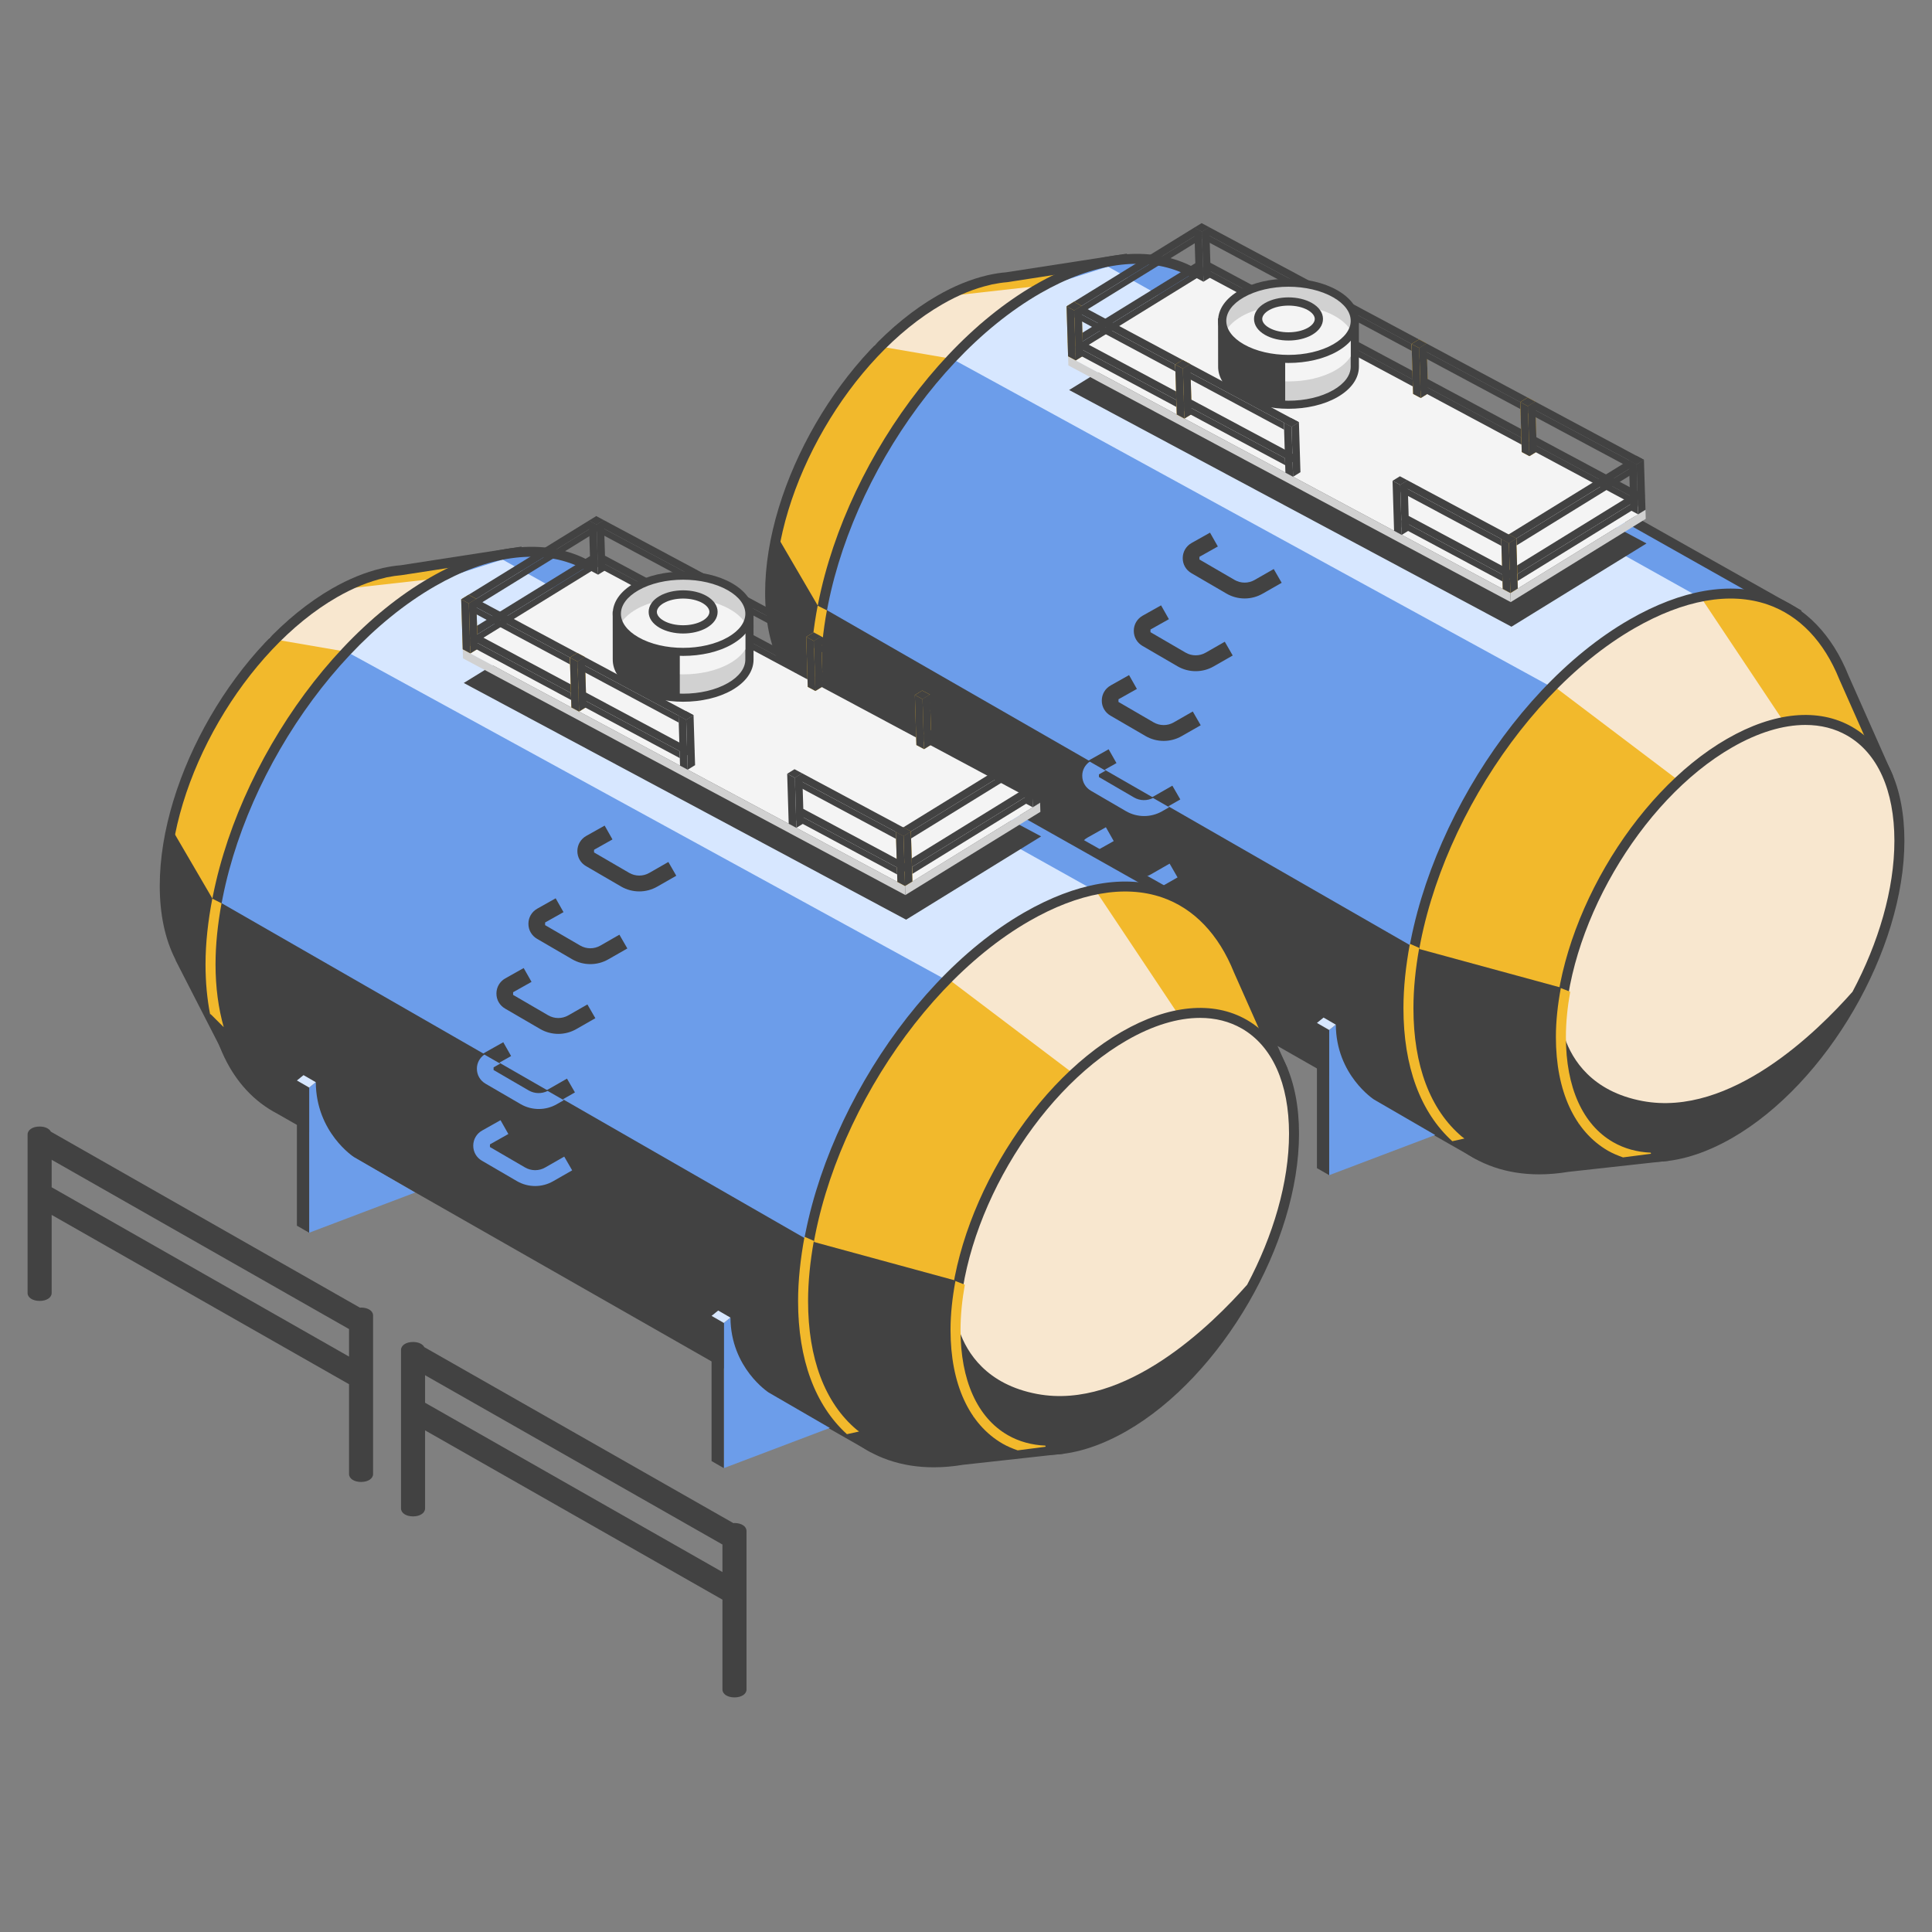<?xml version="1.0" encoding="UTF-8"?>
<svg width="140px" height="140px" viewBox="0 0 140 140" version="1.1" xmlns="http://www.w3.org/2000/svg" xmlns:xlink="http://www.w3.org/1999/xlink">
    <rect x="0" y="0" width="140" height="140" fill="#808080" stroke="none"/>
    <title>_quickguide/illust/2</title>
    <g id="_quickguide/illust/2" stroke="none" stroke-width="1" fill="none" fill-rule="evenodd">
        <path d="M55.806,42.959 C55.806,35.143 61.316,25.639 68.111,21.731 C69.347,21.022 70.536,20.55 71.661,20.293 L71.665,20.287 L71.706,20.28 C72.134,20.186 72.551,20.121 72.956,20.088 L80.98,18.848 L78.744,22.67 C79.801,24.151 80.416,26.218 80.416,28.807 C80.416,36.623 74.907,46.126 68.111,50.035 C65.801,51.364 63.648,51.855 61.802,51.644 L60.14,54.487 L56.931,48.226 L56.931,48.199 C56.215,46.816 55.806,45.062 55.806,42.959" id="fill" fill="#F2B92C"></path>
        <polygon id="fill" fill="#F8E7CF" points="68.724 25.958 63.358 25.035 67.758 21.563 74.857 20.768 71.02 23.505"></polygon>
        <path d="M61.843,51.286 C63.68,51.491 65.786,50.954 67.93,49.722 C74.615,45.878 80.054,36.496 80.054,28.807 C80.054,26.401 79.499,24.351 78.448,22.877 L78.314,22.689 L80.284,19.32 L72.986,20.448 C72.646,20.475 72.29,20.528 71.879,20.61 L71.743,20.646 C70.619,20.903 69.458,21.373 68.292,22.046 C61.607,25.888 56.168,35.271 56.168,42.959 C56.168,44.934 56.533,46.642 57.254,48.032 L60.16,53.734 L61.607,51.259 L61.843,51.286 Z M56.609,48.391 L56.57,48.284 C55.822,46.806 55.444,45.015 55.444,42.959 C55.444,35.041 61.044,25.378 67.93,21.419 C69.127,20.729 70.324,20.242 71.489,19.962 L71.627,19.93 C72.071,19.831 72.508,19.763 72.901,19.733 L81.675,18.375 L79.173,22.653 C80.223,24.23 80.778,26.352 80.778,28.807 C80.778,36.724 75.178,46.389 68.292,50.346 C66.103,51.607 63.928,52.192 61.998,52.026 L60.119,55.239 L56.609,48.391 Z" id="fill" fill="#424242"></path>
        <path d="M59.145,48.65 C59.145,38.446 66.338,26.037 75.21,20.936 C79.288,18.592 83.007,18.202 85.838,19.451 L86.009,19.529 L85.853,19.456 C86.311,19.66 86.749,19.904 87.158,20.192 L129.815,44.241 L117.489,50.861 L106.775,83.48 L64.12,59.151 L64.12,59.15 C61.056,57.547 59.145,53.906 59.145,48.65" id="fill" fill="#6C9DEA"></path>
        <polygon id="fill" fill="#D7E7FF" points="71.374 23.674 75.21 20.935 80.284 19.321 123.115 43.266 117.326 45.779 112.451 49.792 69.289 26.162 69.078 26.125"></polygon>
        <path d="M86.95,20.488 C86.612,20.249 86.245,20.037 85.858,19.857 L85.858,19.858 L85.692,19.78 C82.861,18.534 79.205,19.055 75.392,21.249 C66.634,26.285 59.507,38.577 59.507,48.65 C59.507,53.602 61.205,57.218 64.3,58.838 L106.568,82.947 L117.144,50.748 L117.191,50.612 L129.066,44.233 L86.95,20.488 Z M63.951,59.469 C60.618,57.726 58.783,53.883 58.783,48.65 C58.783,38.347 66.071,25.775 75.03,20.623 C79.047,18.312 82.937,17.778 85.99,19.122 L85.999,19.126 C86.488,19.342 86.948,19.602 87.337,19.879 L130.564,44.249 L117.789,51.11 L106.98,84.013 L63.951,59.469 Z" id="fill" fill="#424242"></path>
        <path d="M118.264,45.207 C125.413,41.097 131.161,42.962 133.621,49.1 L133.888,49.699 L136.659,55.947 L134.378,56.291 C133.69,65.268 127.94,75.449 120.593,80.893 L120.593,83.789 L113.598,84.56 C106.908,85.678 102.075,81.429 102.075,73.137 C102.075,62.854 109.323,50.35 118.264,45.207" id="fill" fill="#F2B92C"></path>
        <path d="M121.961,56.189 L121.556,56.499 L112.451,49.611 L117.326,45.598 L123.114,43.084 L129.17,52.165 L128.466,52.455 C126.141,53.406 123.954,54.662 121.961,56.189" id="fill" fill="#F8E7CF"></path>
        <path d="M120.23,80.712 L120.376,80.604 C127.727,75.156 133.335,65.147 134.017,56.265 L134.039,55.978 L136.136,55.661 L133.285,49.234 C132.178,46.476 130.383,44.599 128.087,43.806 C125.363,42.868 122.029,43.461 118.445,45.521 C109.618,50.597 102.437,62.985 102.437,73.138 C102.437,77.292 103.654,80.516 105.955,82.456 C107.906,84.101 110.526,84.71 113.559,84.201 L120.23,83.465 L120.23,80.712 Z M105.487,83.008 C103.018,80.925 101.712,77.512 101.712,73.138 C101.712,62.755 109.055,50.085 118.083,44.894 C121.855,42.727 125.398,42.115 128.324,43.125 C130.823,43.988 132.773,46.009 133.951,48.954 L137.181,56.233 L134.717,56.606 C133.928,65.549 128.311,75.547 120.955,81.073 L120.955,84.111 L113.659,84.916 C112.928,85.037 112.219,85.098 111.535,85.098 C109.191,85.098 107.128,84.389 105.487,83.008 L105.487,83.008 Z" id="fill" fill="#424242"></path>
        <path d="M113.027,75.076 C113.027,82.891 118.537,86.06 125.332,82.152 C132.129,78.243 137.639,68.74 137.639,60.924 C137.639,53.108 132.129,49.94 125.332,53.848 C118.537,57.756 113.027,67.26 113.027,75.076" id="fill" fill="#F8E7CF"></path>
        <polygon id="fill" fill="#424242" points="113.233 71.599 102.494 68.673 101.71 73.171 103.362 79.606 105.623 82.823 109.466 84.736 119.038 83.959 116.638 82.961 114.396 81.436 113.42 78.487 113.027 75.076"></polygon>
        <polygon id="fill" fill="#424242" points="102.494 68.673 59.597 44.03 59.145 50.177 60.484 55.271 62.619 58.116 105.101 82.578 102.937 79.294 101.75 74.17 102.12 70.325"></polygon>
        <polygon id="fill" fill="#424242" points="59.568 44.415 56.171 38.598 55.806 42.959 56.201 46.251 59.651 52.962 59.145 49.389 59.145 45.855"></polygon>
        <path d="M137.275,60.924 C137.275,64.45 136.122,68.327 134.239,71.868 C131.719,74.719 125.416,80.979 119.025,79.785 C115.336,79.096 113.931,76.767 113.398,75.239 C113.397,75.183 113.39,75.133 113.39,75.075 C113.39,67.386 118.829,58.004 125.515,54.161 C127.397,53.078 129.206,52.532 130.827,52.532 C131.935,52.532 132.957,52.786 133.854,53.303 C136.06,54.571 137.275,57.278 137.275,60.924 M112.665,75.075 C112.665,78.99 114.01,81.919 116.451,83.323 C117.46,83.902 118.602,84.192 119.836,84.192 C121.586,84.192 123.518,83.611 125.515,82.465 C132.399,78.504 138,68.842 138,60.924 C138,57.009 136.655,54.081 134.215,52.677 C131.773,51.273 128.554,51.579 125.152,53.536 C118.267,57.493 112.665,67.157 112.665,75.075" id="fill" fill="#424242"></path>
        <path d="M102.831,68.684 L102.84,68.705 C102.576,70.179 102.423,71.639 102.423,73.054 C102.423,77.21 103.64,80.432 105.943,82.373 C105.999,82.421 106.061,82.457 106.117,82.502 L105.24,82.697 C102.929,80.6 101.699,77.282 101.699,73.054 C101.699,71.539 101.872,69.976 102.166,68.393 L102.831,68.684 Z" id="fill" fill="#F2B92C"></path>
        <path d="M86.644,48.636 C87.093,48.636 87.541,48.522 87.942,48.292 L89.327,47.5 L88.753,46.502 L87.367,47.295 C86.917,47.553 86.36,47.551 85.911,47.29 L83.367,45.81 L83.368,45.617 L84.703,44.868 L84.135,43.866 L82.8,44.615 C82.401,44.841 82.16,45.25 82.159,45.705 C82.155,46.163 82.39,46.572 82.786,46.803 L85.329,48.283 C85.733,48.518 86.188,48.636 86.644,48.636" id="fill" fill="#424242"></path>
        <path d="M84.325,53.689 C84.773,53.689 85.222,53.575 85.623,53.345 L87.008,52.555 L86.433,51.557 L85.048,52.35 C84.597,52.608 84.041,52.605 83.591,52.343 L81.049,50.865 L81.05,50.672 L82.383,49.922 L81.815,48.92 L80.482,49.67 C80.082,49.897 79.842,50.304 79.84,50.763 C79.836,51.218 80.072,51.627 80.468,51.858 L83.01,53.336 C83.414,53.572 83.87,53.689 84.325,53.689" id="fill" fill="#424242"></path>
        <path d="M90.192,43.367 C90.64,43.367 91.088,43.253 91.489,43.023 L92.875,42.232 L92.299,41.234 L90.913,42.027 C90.464,42.285 89.907,42.282 89.458,42.021 L86.914,40.542 L86.916,40.348 L88.25,39.6 L87.682,38.598 L86.347,39.347 C85.949,39.572 85.708,39.981 85.705,40.437 C85.702,40.895 85.937,41.304 86.333,41.533 L88.877,43.014 C89.281,43.249 89.735,43.367 90.192,43.367" id="fill" fill="#424242"></path>
        <path d="M82.846,59.066 C83.294,59.066 83.742,58.95 84.144,58.722 L85.529,57.93 L84.954,56.933 L83.569,57.725 C83.118,57.983 82.562,57.981 82.112,57.72 L79.57,56.239 L79.57,56.047 L80.904,55.297 L80.336,54.295 L79.002,55.045 C78.602,55.271 78.363,55.68 78.361,56.136 C78.357,56.593 78.593,57.003 78.989,57.233 L81.531,58.713 C81.935,58.948 82.39,59.066 82.846,59.066" id="fill" fill="#424242"></path>
        <path d="M82.647,64.715 C83.095,64.715 83.543,64.6 83.945,64.371 L85.33,63.58 L84.755,62.582 L83.37,63.375 C82.919,63.633 82.363,63.631 81.913,63.369 L79.371,61.889 L79.371,61.697 L80.705,60.947 L80.137,59.945 L78.803,60.695 C78.404,60.921 78.163,61.328 78.161,61.785 C78.158,62.242 78.392,62.651 78.788,62.882 L81.332,64.362 C81.736,64.596 82.191,64.715 82.647,64.715" id="fill" fill="#6C9DEA"></path>
        <path d="M113.769,71.862 L113.782,71.871 C113.584,72.982 113.471,74.08 113.471,75.144 C113.471,78.79 114.686,81.497 116.893,82.765 C117.708,83.233 118.627,83.484 119.62,83.527 L119.636,83.607 L117.611,83.869 C117.239,83.738 116.874,83.588 116.53,83.392 C114.091,81.988 112.746,79.058 112.746,75.144 C112.746,73.993 112.878,72.803 113.102,71.6 L113.769,71.862 Z" id="fill" fill="#F2B92C"></path>
        <path d="M79.634,56.115 L79.633,56.307 L82.177,57.788 C82.602,58.035 83.12,58.041 83.555,57.824 L84.723,58.495 L84.207,58.791 C83.807,59.018 83.359,59.134 82.91,59.134 C82.454,59.134 82,59.016 81.594,58.781 L79.053,57.301 C78.656,57.072 78.42,56.661 78.424,56.205 C78.427,55.789 78.631,55.423 78.967,55.188 L80.113,55.846 L79.634,56.115 Z" id="fill" fill="#6C9DEA"></path>
        <path d="M59.252,43.892 L59.907,44.22 L59.921,44.219 C59.646,45.722 59.486,47.211 59.486,48.65 C59.486,50.336 59.697,51.853 60.079,53.203 L59.123,52.254 L59.096,52.28 C58.875,51.163 58.762,49.95 58.762,48.65 C58.762,47.105 58.943,45.507 59.252,43.892" id="fill" fill="#F2B92C"></path>
        <polygon id="fill" fill="#424242" points="77.473 28.262 109.526 45.414 119.311 39.381 87.259 22.231"></polygon>
        <polygon id="fill" fill="#D1D1D1" points="77.418 26.48 109.472 43.631 109.451 42.973 77.398 25.821"></polygon>
        <polygon id="fill" fill="#D1D1D1" points="109.471 43.631 119.257 37.598 119.238 36.94 109.45 42.973"></polygon>
        <polygon id="fill" fill="#F4F4F4" points="77.398 25.821 109.451 42.973 119.237 36.94 87.184 19.79"></polygon>
        <polygon id="fill" fill="#424242" points="87.207 20.415 86.65 20.118 86.54 16.496 87.096 16.794"></polygon>
        <polygon id="fill" fill="#424242" points="87.207 20.415 87.74 20.087 87.629 16.466 87.096 16.794"></polygon>
        <polygon id="fill" fill="#424242" points="87.095 16.794 86.539 16.497 87.073 16.169 87.63 16.466"></polygon>
        <polygon id="fill" fill="#424242" points="95.049 23.581 87.176 19.369 87.708 19.04 95.582 23.253"></polygon>
        <polygon id="fill" fill="#424242" points="94.509 23.792 87.191 19.875 87.175 19.369 94.493 23.284"></polygon>
        <polygon id="fill" fill="#424242" points="94.97 21.007 87.095 16.794 87.63 16.466 95.503 20.679"></polygon>
        <polygon id="fill" fill="#424242" points="94.429 21.218 87.111 17.301 87.095 16.795 94.413 20.71"></polygon>
        <polygon id="fill" fill="#F2B92C" points="95.081 24.628 94.525 24.331 94.414 20.71 94.97 21.007"></polygon>
        <polygon id="fill" fill="#F2B92C" points="95.081 24.628 95.614 24.3 95.503 20.679 94.97 21.007"></polygon>
        <polygon id="fill" fill="#F2B92C" points="94.97 21.007 94.413 20.71 94.946 20.382 95.503 20.679"></polygon>
        <polygon id="fill" fill="#424242" points="95.081 24.628 94.525 24.331 94.414 20.71 94.97 21.007"></polygon>
        <polygon id="fill" fill="#424242" points="95.081 24.628 95.614 24.3 95.503 20.679 94.97 21.007"></polygon>
        <polygon id="fill" fill="#424242" points="94.97 21.007 94.413 20.71 94.946 20.382 95.503 20.679"></polygon>
        <polygon id="fill" fill="#424242" points="102.923 27.796 95.049 23.581 95.582 23.253 103.456 27.466"></polygon>
        <polygon id="fill" fill="#424242" points="102.382 28.005 95.064 24.089 95.049 23.582 102.367 27.497"></polygon>
        <polygon id="fill" fill="#424242" points="102.844 25.221 94.971 21.007 95.504 20.679 103.378 24.892"></polygon>
        <polygon id="fill" fill="#424242" points="102.304 25.431 94.985 21.515 94.97 21.007 102.288 24.923"></polygon>
        <polygon id="fill" fill="#F2B92C" points="102.955 28.842 102.399 28.545 102.288 24.923 102.844 25.221"></polygon>
        <polygon id="fill" fill="#F2B92C" points="102.955 28.842 103.488 28.513 103.377 24.892 102.844 25.221"></polygon>
        <polygon id="fill" fill="#F2B92C" points="102.844 25.221 102.287 24.924 102.822 24.596 103.378 24.892"></polygon>
        <polygon id="fill" fill="#424242" points="102.955 28.842 102.399 28.545 102.288 24.923 102.844 25.221"></polygon>
        <polygon id="fill" fill="#424242" points="102.955 28.842 103.488 28.513 103.377 24.892 102.844 25.221"></polygon>
        <polygon id="fill" fill="#424242" points="102.844 25.221 102.287 24.924 102.822 24.596 103.378 24.892"></polygon>
        <polygon id="fill" fill="#424242" points="110.797 32.008 102.924 27.796 103.457 27.466 111.33 31.68"></polygon>
        <polygon id="fill" fill="#424242" points="110.257 32.219 102.939 28.302 102.923 27.796 110.241 31.71"></polygon>
        <polygon id="fill" fill="#424242" points="110.718 29.434 102.844 25.221 103.378 24.892 111.251 29.106"></polygon>
        <polygon id="fill" fill="#424242" points="110.177 29.645 102.859 25.728 102.844 25.222 110.162 29.136"></polygon>
        <polygon id="fill" fill="#F2B92C" points="110.83 33.055 110.273 32.758 110.162 29.136 110.719 29.434"></polygon>
        <polygon id="fill" fill="#F2B92C" points="110.83 33.055 111.363 32.727 111.252 29.106 110.719 29.434"></polygon>
        <polygon id="fill" fill="#F2B92C" points="110.718 29.434 110.162 29.137 110.695 28.809 111.251 29.106"></polygon>
        <polygon id="fill" fill="#424242" points="110.83 33.055 110.273 32.758 110.162 29.136 110.719 29.434"></polygon>
        <polygon id="fill" fill="#424242" points="110.83 33.055 111.363 32.727 111.252 29.106 110.719 29.434"></polygon>
        <polygon id="fill" fill="#424242" points="110.718 29.434 110.162 29.137 110.695 28.809 111.251 29.106"></polygon>
        <polygon id="fill" fill="#424242" points="118.672 36.221 110.797 32.009 111.33 31.68 119.205 35.893"></polygon>
        <polygon id="fill" fill="#424242" points="118.131 36.432 110.813 32.516 110.797 32.009 118.115 35.924"></polygon>
        <polygon id="fill" fill="#424242" points="118.592 33.647 110.719 29.434 111.252 29.106 119.126 33.319"></polygon>
        <polygon id="fill" fill="#424242" points="118.052 33.858 110.734 29.942 110.718 29.435 118.036 33.35"></polygon>
        <polygon id="fill" fill="#424242" points="118.703 37.27 118.147 36.972 118.036 33.35 118.593 33.647"></polygon>
        <polygon id="fill" fill="#424242" points="118.703 37.27 119.238 36.94 119.126 33.319 118.593 33.647"></polygon>
        <polygon id="fill" fill="#424242" points="118.592 33.647 118.036 33.35 118.57 33.022 119.126 33.319"></polygon>
        <polygon id="fill" fill="#424242" points="109.418 41.926 118.67 36.221 118.118 35.926 108.866 41.629"></polygon>
        <polygon id="fill" fill="#424242" points="109.971 42.102 118.684 36.729 118.67 36.222 109.955 41.595"></polygon>
        <polygon id="fill" fill="#424242" points="109.339 39.352 118.591 33.648 118.037 33.352 108.787 39.055"></polygon>
        <polygon id="fill" fill="#424242" points="109.892 39.528 118.605 34.155 118.591 33.649 109.876 39.021"></polygon>
        <polygon id="fill" fill="#F2B92C" points="109.451 42.973 109.988 42.642 109.876 39.021 109.34 39.352"></polygon>
        <polygon id="fill" fill="#F2B92C" points="109.451 42.973 108.898 42.676 108.786 39.055 109.34 39.352"></polygon>
        <polygon id="fill" fill="#F2B92C" points="109.339 39.352 109.876 39.021 109.324 38.725 108.787 39.055"></polygon>
        <polygon id="fill" fill="#424242" points="77.918 25.071 87.17 19.366 86.617 19.071 77.366 24.773"></polygon>
        <polygon id="fill" fill="#424242" points="78.471 25.247 87.185 19.874 87.17 19.368 78.455 24.739"></polygon>
        <polygon id="fill" fill="#424242" points="77.839 22.496 87.091 16.792 86.538 16.496 77.286 22.199"></polygon>
        <polygon id="fill" fill="#424242" points="78.391 22.673 87.106 17.3 87.091 16.793 78.376 22.165"></polygon>
        <polygon id="fill" fill="#F2B92C" points="77.95 26.118 78.487 25.787 78.376 22.166 77.84 22.497"></polygon>
        <polygon id="fill" fill="#F2B92C" points="77.95 26.118 77.398 25.82 77.287 22.199 77.84 22.497"></polygon>
        <polygon id="fill" fill="#F2B92C" points="77.839 22.496 78.376 22.165 77.823 21.87 77.286 22.199"></polygon>
        <polygon id="fill" fill="#424242" points="77.954 26.119 77.398 25.821 77.287 22.199 77.843 22.498"></polygon>
        <polygon id="fill" fill="#424242" points="77.954 26.119 78.487 25.79 78.376 22.169 77.843 22.498"></polygon>
        <polygon id="fill" fill="#424242" points="77.843 22.498 77.286 22.2 77.819 21.872 78.376 22.169"></polygon>
        <polygon id="fill" fill="#424242" points="85.796 29.285 77.922 25.072 78.455 24.744 86.329 28.956"></polygon>
        <polygon id="fill" fill="#424242" points="85.255 29.495 77.937 25.58 77.922 25.072 85.24 28.988"></polygon>
        <polygon id="fill" fill="#424242" points="85.717 26.712 77.843 22.498 78.376 22.169 86.251 26.382"></polygon>
        <polygon id="fill" fill="#424242" points="85.176 26.921 77.858 23.005 77.843 22.498 85.161 26.414"></polygon>
        <polygon id="fill" fill="#F2B92C" points="85.828 30.333 85.272 30.036 85.161 26.413 85.717 26.712"></polygon>
        <polygon id="fill" fill="#F2B92C" points="85.828 30.333 86.362 30.003 86.25 26.382 85.717 26.712"></polygon>
        <polygon id="fill" fill="#F2B92C" points="85.717 26.712 85.16 26.415 85.694 26.085 86.251 26.382"></polygon>
        <polygon id="fill" fill="#424242" points="85.828 30.333 85.272 30.036 85.161 26.413 85.717 26.712"></polygon>
        <polygon id="fill" fill="#424242" points="85.828 30.333 86.362 30.003 86.25 26.382 85.717 26.712"></polygon>
        <polygon id="fill" fill="#424242" points="85.717 26.712 85.16 26.415 85.694 26.085 86.251 26.382"></polygon>
        <polygon id="fill" fill="#424242" points="93.67 33.499 85.797 29.285 86.33 28.957 94.203 33.169"></polygon>
        <polygon id="fill" fill="#424242" points="93.13 33.709 85.812 29.793 85.796 29.285 93.114 33.201"></polygon>
        <polygon id="fill" fill="#424242" points="93.591 30.925 85.717 26.712 86.251 26.382 94.124 30.595"></polygon>
        <polygon id="fill" fill="#424242" points="93.05 31.135 85.732 27.218 85.716 26.712 93.035 30.627"></polygon>
        <polygon id="fill" fill="#424242" points="93.702 34.546 93.146 34.249 93.035 30.626 93.592 30.925"></polygon>
        <polygon id="fill" fill="#424242" points="93.702 34.546 94.235 34.218 94.125 30.595 93.592 30.925"></polygon>
        <polygon id="fill" fill="#424242" points="93.591 30.925 93.035 30.628 93.568 30.299 94.124 30.595"></polygon>
        <polygon id="fill" fill="#424242" points="101.576 38.759 101.02 38.462 100.909 34.839 101.466 35.138"></polygon>
        <polygon id="fill" fill="#424242" points="101.576 38.759 102.109 38.43 101.998 34.809 101.466 35.138"></polygon>
        <polygon id="fill" fill="#424242" points="101.465 35.138 100.909 34.841 101.443 34.512 101.999 34.809"></polygon>
        <polygon id="fill" fill="#424242" points="109.418 41.926 101.545 37.712 102.078 37.384 109.951 41.596"></polygon>
        <polygon id="fill" fill="#424242" points="108.878 42.135 101.56 38.22 101.544 37.712 108.862 41.628"></polygon>
        <polygon id="fill" fill="#424242" points="109.339 39.352 101.465 35.138 101.999 34.809 109.872 39.022"></polygon>
        <polygon id="fill" fill="#424242" points="108.799 39.561 101.48 35.646 101.465 35.138 108.783 39.054"></polygon>
        <polygon id="fill" fill="#424242" points="109.451 42.973 108.894 42.676 108.784 39.054 109.34 39.352"></polygon>
        <polygon id="fill" fill="#424242" points="109.451 42.973 109.984 42.643 109.873 39.022 109.34 39.352"></polygon>
        <polygon id="fill" fill="#424242" points="109.339 39.352 108.783 39.055 109.316 38.725 109.872 39.022"></polygon>
        <path d="M103.999,82.246 L99.567,79.677 C99.567,79.677 96.817,77.904 96.799,74.25 L96.318,74.636 L96.318,85.158" id="fill" fill="#6C9DEA"></path>
        <polygon id="fill" fill="#424242" points="95.43 74.125 96.319 74.637 96.319 85.158 95.43 84.647"></polygon>
        <polygon id="fill" fill="#D7E7FF" points="95.43 74.125 95.911 73.737 96.798 74.25 96.319 74.637"></polygon>
        <path d="M73.951,65.187 L69.519,62.619 C69.519,62.619 66.769,60.847 66.751,57.191 L66.27,57.578 L66.27,68.101" id="fill" fill="#6C9DEA"></path>
        <polygon id="fill" fill="#424242" points="65.382 57.067 66.271 57.578 66.271 68.101 65.382 67.59"></polygon>
        <polygon id="fill" fill="#D7E7FF" points="65.382 57.067 65.863 56.68 66.75 57.191 66.271 57.578"></polygon>
        <path d="M88.567,26.523 L88.564,23.364 L98.172,23.324 L98.175,26.569 C98.175,27.275 97.704,27.982 96.766,28.522 C94.891,29.6 91.848,29.6 89.973,28.522 C89.014,27.97 88.546,27.245 88.567,26.523" id="fill" fill="#D1D1D1"></path>
        <path d="M88.862,23.66 L88.864,26.531 C88.846,27.172 89.293,27.788 90.12,28.265 C91.912,29.295 94.827,29.295 96.618,28.265 C97.429,27.797 97.876,27.197 97.876,26.568 L97.874,23.622 L88.862,23.66 Z M89.823,28.777 C88.798,28.188 88.247,27.386 88.27,26.518 L88.265,23.069 L98.469,23.027 L98.472,26.568 C98.472,27.417 97.919,28.201 96.916,28.777 C95.937,29.341 94.654,29.622 93.369,29.622 C92.086,29.622 90.802,29.341 89.823,28.777 L89.823,28.777 Z" id="fill" fill="#424242"></path>
        <path d="M89.973,21.295 C88.096,22.373 88.096,24.123 89.973,25.201 C91.848,26.28 94.89,26.28 96.767,25.201 C98.643,24.123 98.643,22.373 96.767,21.295 C94.89,20.215 91.848,20.215 89.973,21.295" id="fill" fill="#D1D1D1"></path>
        <path d="M88.862,23.929 C89.095,23.563 89.461,23.217 89.973,22.924 C91.848,21.846 94.89,21.846 96.766,22.924 C97.277,23.217 97.643,23.561 97.876,23.927 L97.876,25.827 C97.643,26.193 97.277,26.537 96.766,26.831 C94.89,27.909 91.848,27.909 89.973,26.831 C89.461,26.537 89.095,26.192 88.862,25.826 L88.862,23.929 Z" id="fill" fill="#F4F4F4"></path>
        <path d="M90.121,21.551 C89.309,22.017 88.862,22.619 88.862,23.248 C88.862,23.875 89.309,24.478 90.121,24.945 C91.913,25.974 94.828,25.974 96.618,24.945 C97.43,24.478 97.877,23.875 97.877,23.248 C97.877,22.619 97.43,22.017 96.618,21.551 C95.723,21.037 94.546,20.777 93.369,20.777 C92.193,20.777 91.016,21.037 90.121,21.551 M89.824,25.457 C88.82,24.88 88.268,24.096 88.268,23.248 C88.268,22.4 88.82,21.615 89.824,21.037 C91.778,19.913 94.959,19.913 96.915,21.037 C97.919,21.615 98.471,22.4 98.471,23.248 C98.471,24.096 97.919,24.88 96.915,25.457 C95.938,26.019 94.654,26.301 93.369,26.301 C92.086,26.301 90.801,26.019 89.824,25.457" id="fill" fill="#424242"></path>
        <path d="M91.962,22.475 C91.646,22.657 91.466,22.888 91.466,23.112 C91.466,23.337 91.646,23.57 91.962,23.751 C92.725,24.191 94.014,24.189 94.778,23.751 C95.092,23.57 95.273,23.337 95.273,23.112 C95.273,22.888 95.092,22.657 94.778,22.475 C94.396,22.254 93.882,22.145 93.37,22.145 C92.857,22.145 92.343,22.254 91.962,22.475 M91.665,24.265 C91.152,23.97 90.871,23.561 90.871,23.112 C90.871,22.664 91.152,22.256 91.665,21.961 C92.621,21.412 94.118,21.412 95.075,21.961 C95.585,22.256 95.868,22.664 95.868,23.112 C95.868,23.561 95.585,23.97 95.075,24.265 C94.596,24.54 93.983,24.676 93.37,24.676 C92.755,24.676 92.143,24.54 91.665,24.265" id="fill" fill="#424242"></path>
        <polygon id="fill" fill="#424242" points="93.129 26.158 93.129 29.479 90.326 28.72 88.564 27.323 88.636 24.08 90.548 25.483"></polygon>
        <path d="M11.939,64.187 C11.939,56.373 17.448,46.868 24.244,42.961 C25.479,42.251 26.67,41.78 27.793,41.523 L27.798,41.517 L27.84,41.51 C28.266,41.414 28.683,41.349 29.088,41.317 L37.113,40.076 L34.878,43.898 C35.934,45.38 36.549,47.446 36.549,50.037 C36.549,57.851 31.04,67.355 24.244,71.263 C21.935,72.592 19.782,73.084 17.934,72.873 L16.273,75.715 L13.064,69.455 L13.064,69.427 C12.348,68.045 11.939,66.291 11.939,64.187" id="fill" fill="#F2B92C"></path>
        <polygon id="fill" fill="#F8E7CF" points="24.857 47.186 19.49 46.263 23.89 42.792 30.99 41.996 27.153 44.733"></polygon>
        <path d="M17.976,72.514 C19.813,72.719 21.919,72.183 24.062,70.95 C30.748,67.106 36.187,57.724 36.187,50.037 C36.187,47.629 35.632,45.579 34.582,44.107 L34.446,43.919 L36.417,40.55 L29.118,41.676 C28.778,41.705 28.424,41.757 28.012,41.838 L27.875,41.875 C26.752,42.132 25.592,42.603 24.424,43.274 C17.74,47.118 12.301,56.499 12.301,64.187 C12.301,66.164 12.665,67.872 13.386,69.262 L16.293,74.962 L17.74,72.487 L17.976,72.514 Z M12.741,69.619 L12.702,69.512 C11.954,68.036 11.576,66.243 11.576,64.187 C11.576,56.269 17.178,46.607 24.062,42.647 C25.26,41.959 26.456,41.47 27.622,41.192 L27.759,41.158 C28.203,41.06 28.64,40.991 29.033,40.961 L37.807,39.605 L35.305,43.883 C36.357,45.459 36.912,47.58 36.912,50.037 C36.912,57.954 31.31,67.618 24.424,71.576 C22.235,72.835 20.062,73.42 18.131,73.254 L16.252,76.468 L12.741,69.619 Z" id="fill" fill="#424242"></path>
        <path d="M15.278,69.879 C15.278,59.676 22.471,47.266 31.343,42.165 C35.419,39.82 39.138,39.43 41.971,40.679 L42.142,40.758 L41.986,40.686 C42.444,40.888 42.882,41.133 43.291,41.421 L85.948,65.471 L73.622,72.09 L62.907,104.71 L20.253,80.379 C17.189,78.775 15.278,75.136 15.278,69.879" id="fill" fill="#6C9DEA"></path>
        <polygon id="fill" fill="#D7E7FF" points="27.507 44.902 31.343 42.165 36.417 40.549 79.248 64.494 73.459 67.007 68.584 71.02 25.421 47.39 25.211 47.355"></polygon>
        <path d="M43.083,41.716 C42.744,41.478 42.378,41.265 41.991,41.085 L41.99,41.086 L41.825,41.008 C38.993,39.764 35.338,40.283 31.524,42.478 C22.766,47.515 15.64,59.805 15.64,69.878 C15.64,74.83 17.338,78.446 20.433,80.066 L62.701,104.176 L73.277,71.976 L73.323,71.84 L85.199,65.463 L43.083,41.716 Z M20.084,80.698 C16.751,78.954 14.916,75.111 14.916,69.878 C14.916,59.577 22.204,47.003 31.163,41.851 C35.18,39.541 39.068,39.006 42.123,40.35 L42.132,40.356 L42.132,40.354 C42.621,40.571 43.079,40.831 43.47,41.107 L86.697,65.477 L73.921,72.339 L63.113,105.243 L20.084,80.698 Z" id="fill" fill="#424242"></path>
        <path d="M74.397,66.437 C81.545,62.325 87.293,64.19 89.754,70.329 L90.022,70.928 L92.791,77.175 L90.511,77.521 C89.823,86.497 84.072,96.677 76.727,102.121 L76.727,105.017 L69.73,105.788 C63.04,106.907 58.207,102.659 58.207,94.367 C58.207,84.083 65.455,71.578 74.397,66.437" id="fill" fill="#F2B92C"></path>
        <path d="M78.094,77.417 L77.689,77.727 L68.584,70.839 L73.459,66.828 L79.247,64.312 L85.303,73.395 L84.598,73.683 C82.274,74.634 80.087,75.89 78.094,77.417" id="fill" fill="#F8E7CF"></path>
        <path d="M76.363,101.94 L76.509,101.833 C83.859,96.385 89.469,86.376 90.149,77.493 L90.172,77.206 L92.27,76.889 L89.417,70.462 C88.312,67.706 86.515,65.829 84.22,65.035 C81.496,64.096 78.161,64.689 74.578,66.749 C65.751,71.825 58.569,84.214 58.569,94.366 C58.569,98.522 59.786,101.744 62.089,103.685 C64.038,105.329 66.659,105.938 69.691,105.429 L76.363,104.693 L76.363,101.94 Z M61.62,104.236 C59.15,102.154 57.845,98.741 57.845,94.366 C57.845,83.985 65.188,71.315 74.215,66.124 C77.988,63.955 81.531,63.344 84.456,64.353 C86.957,65.216 88.905,67.237 90.084,70.182 L93.315,77.462 L90.849,77.834 C90.061,86.779 84.445,96.775 77.087,102.302 L77.087,105.339 L69.791,106.144 C69.06,106.265 68.353,106.327 67.667,106.327 C65.323,106.327 63.26,105.618 61.62,104.236 L61.62,104.236 Z" id="fill" fill="#424242"></path>
        <path d="M69.16,96.304 C69.16,104.12 74.67,107.288 81.465,103.38 C88.262,99.472 93.77,89.968 93.77,82.154 C93.77,74.337 88.262,71.17 81.465,75.078 C74.67,78.984 69.16,88.49 69.16,96.304" id="fill" fill="#F8E7CF"></path>
        <polygon id="fill" fill="#424242" points="69.366 92.828 58.627 89.901 57.843 94.399 59.495 100.834 61.756 104.053 65.599 105.964 75.171 105.188 72.771 104.189 70.529 102.665 69.552 99.715 69.16 96.305"></polygon>
        <polygon id="fill" fill="#424242" points="58.627 89.901 15.73 65.259 15.278 71.405 16.617 76.501 18.752 79.344 61.234 103.806 59.07 100.524 57.883 95.399 58.253 91.555"></polygon>
        <polygon id="fill" fill="#424242" points="15.701 65.644 12.304 59.827 11.938 64.187 12.333 67.48 15.783 74.19 15.278 70.617 15.278 67.084"></polygon>
        <path d="M93.408,82.152 C93.408,85.678 92.256,89.555 90.372,93.097 C87.852,95.947 81.549,102.209 75.157,101.014 C71.468,100.324 70.063,97.995 69.53,96.467 C69.529,96.411 69.522,96.361 69.522,96.304 C69.522,88.615 74.961,79.233 81.648,75.39 C83.529,74.306 85.338,73.76 86.959,73.76 C88.068,73.76 89.089,74.016 89.986,74.531 C92.192,75.8 93.408,78.506 93.408,82.152 M68.798,96.304 C68.798,100.219 70.143,103.147 72.583,104.552 C73.592,105.132 74.735,105.42 75.97,105.42 C77.719,105.42 79.65,104.841 81.648,103.694 C88.532,99.733 94.132,90.071 94.132,82.152 C94.132,78.238 92.789,75.311 90.348,73.905 C87.905,72.501 84.686,72.809 81.285,74.765 C74.4,78.723 68.798,88.387 68.798,96.304" id="fill" fill="#424242"></path>
        <path d="M58.964,89.914 L58.972,89.933 C58.709,91.407 58.556,92.868 58.556,94.282 C58.556,98.438 59.773,101.662 62.076,103.602 C62.132,103.649 62.194,103.686 62.25,103.732 L61.372,103.927 C59.062,101.829 57.832,98.511 57.832,94.282 C57.832,92.768 58.005,91.204 58.299,89.622 L58.964,89.914 Z" id="fill" fill="#F2B92C"></path>
        <path d="M42.777,69.864 C43.226,69.864 43.674,69.75 44.075,69.52 L45.46,68.729 L44.884,67.731 L43.499,68.525 C43.05,68.782 42.493,68.78 42.044,68.518 L39.5,67.039 L39.501,66.847 L40.834,66.097 L40.266,65.095 L38.933,65.845 C38.534,66.071 38.293,66.478 38.291,66.935 C38.288,67.392 38.523,67.801 38.919,68.032 L41.461,69.511 C41.866,69.746 42.321,69.864 42.777,69.864" id="fill" fill="#424242"></path>
        <path d="M40.458,74.919 C40.906,74.919 41.355,74.804 41.756,74.575 L43.141,73.783 L42.566,72.786 L41.18,73.578 C40.73,73.836 40.174,73.834 39.724,73.573 L37.181,72.093 L37.182,71.9 L38.517,71.15 L37.948,70.148 L36.614,70.898 C36.214,71.125 35.974,71.534 35.973,71.991 C35.969,72.446 36.205,72.856 36.6,73.086 L39.143,74.566 C39.547,74.801 40.002,74.919 40.458,74.919" id="fill" fill="#424242"></path>
        <path d="M46.324,64.595 C46.773,64.595 47.221,64.481 47.621,64.251 L49.006,63.46 L48.432,62.462 L47.046,63.256 C46.597,63.513 46.04,63.512 45.591,63.25 L43.047,61.77 L43.048,61.578 L44.382,60.828 L43.815,59.826 L42.48,60.575 C42.082,60.802 41.841,61.209 41.838,61.666 C41.835,62.123 42.069,62.532 42.466,62.763 L45.008,64.242 C45.414,64.477 45.868,64.595 46.324,64.595" id="fill" fill="#424242"></path>
        <path d="M38.979,80.294 C39.427,80.294 39.875,80.18 40.277,79.95 L41.662,79.16 L41.086,78.161 L39.701,78.953 C39.251,79.211 38.695,79.209 38.245,78.948 L35.701,77.468 L35.703,77.275 L37.037,76.526 L36.469,75.524 L35.135,76.273 C34.735,76.499 34.495,76.908 34.492,77.365 C34.49,77.823 34.724,78.232 35.122,78.463 L37.664,79.941 C38.068,80.176 38.523,80.294 38.979,80.294" id="fill" fill="#424242"></path>
        <path d="M38.78,85.944 C39.228,85.944 39.676,85.829 40.077,85.6 L41.461,84.808 L40.887,83.812 L39.502,84.603 C39.052,84.862 38.496,84.859 38.046,84.598 L35.502,83.117 L35.504,82.925 L36.837,82.175 L36.27,81.173 L34.936,81.923 C34.537,82.149 34.296,82.557 34.293,83.013 C34.29,83.472 34.524,83.88 34.921,84.11 L37.463,85.591 C37.869,85.826 38.324,85.944 38.78,85.944" id="fill" fill="#6C9DEA"></path>
        <path d="M69.902,93.09 L69.915,93.1 C69.717,94.21 69.604,95.308 69.604,96.372 C69.604,100.019 70.82,102.725 73.026,103.994 C73.84,104.463 74.76,104.712 75.753,104.755 L75.767,104.837 L73.744,105.098 C73.371,104.968 73.007,104.817 72.663,104.62 C70.224,103.216 68.879,100.288 68.879,96.372 C68.879,95.221 69.01,94.031 69.234,92.828 L69.902,93.09 Z" id="fill" fill="#F2B92C"></path>
        <path d="M35.768,77.343 L35.766,77.537 L38.309,79.016 C38.735,79.263 39.253,79.271 39.689,79.053 L40.856,79.724 L40.34,80.019 C39.94,80.248 39.49,80.362 39.042,80.362 C38.587,80.362 38.131,80.244 37.727,80.009 L35.186,78.531 C34.789,78.3 34.553,77.891 34.557,77.433 C34.56,77.018 34.764,76.652 35.099,76.417 L36.246,77.075 L35.768,77.343 Z" id="fill" fill="#6C9DEA"></path>
        <path d="M15.385,65.12 L16.04,65.45 L16.054,65.447 C15.779,66.951 15.618,68.439 15.618,69.878 C15.618,71.565 15.83,73.081 16.212,74.432 L15.256,73.482 L15.228,73.508 C15.008,72.392 14.893,71.179 14.893,69.878 C14.893,68.334 15.076,66.735 15.385,65.12" id="fill" fill="#F2B92C"></path>
        <polygon id="fill" fill="#424242" points="33.605 49.491 65.659 66.643 75.445 60.609 43.392 43.459"></polygon>
        <polygon id="fill" fill="#D1D1D1" points="33.551 47.708 65.604 64.859 65.583 64.201 33.53 47.05"></polygon>
        <polygon id="fill" fill="#D1D1D1" points="65.604 64.859 75.39 58.828 75.37 58.169 65.583 64.201"></polygon>
        <polygon id="fill" fill="#F4F4F4" points="33.53 47.05 65.584 64.202 75.37 58.168 43.317 41.018"></polygon>
        <polygon id="fill" fill="#424242" points="43.34 41.644 42.783 41.346 42.673 37.725 43.229 38.023"></polygon>
        <polygon id="fill" fill="#424242" points="43.34 41.644 43.873 41.315 43.762 37.694 43.229 38.023"></polygon>
        <polygon id="fill" fill="#424242" points="43.228 38.022 42.672 37.725 43.205 37.397 43.761 37.694"></polygon>
        <polygon id="fill" fill="#424242" points="51.182 44.811 43.307 40.597 43.84 40.268 51.715 44.481"></polygon>
        <polygon id="fill" fill="#424242" points="50.641 45.02 43.323 41.104 43.307 40.597 50.625 44.512"></polygon>
        <polygon id="fill" fill="#424242" points="51.102 42.237 43.229 38.023 43.762 37.694 51.636 41.907"></polygon>
        <polygon id="fill" fill="#424242" points="50.562 42.446 43.244 38.53 43.228 38.023 50.546 41.938"></polygon>
        <polygon id="fill" fill="#F2B92C" points="51.214 45.858 50.657 45.56 50.546 41.938 51.103 42.237"></polygon>
        <polygon id="fill" fill="#F2B92C" points="51.214 45.858 51.748 45.528 51.636 41.907 51.103 42.237"></polygon>
        <polygon id="fill" fill="#F2B92C" points="51.102 42.237 50.547 41.939 51.08 41.611 51.636 41.907"></polygon>
        <polygon id="fill" fill="#424242" points="51.214 45.858 50.657 45.56 50.546 41.938 51.103 42.237"></polygon>
        <polygon id="fill" fill="#424242" points="51.214 45.858 51.748 45.528 51.636 41.907 51.103 42.237"></polygon>
        <polygon id="fill" fill="#424242" points="51.102 42.237 50.547 41.939 51.08 41.611 51.636 41.907"></polygon>
        <polygon id="fill" fill="#424242" points="59.056 49.024 51.182 44.811 51.715 44.481 59.589 48.695"></polygon>
        <polygon id="fill" fill="#424242" points="58.515 49.234 51.197 45.317 51.182 44.811 58.5 48.725"></polygon>
        <polygon id="fill" fill="#424242" points="58.977 46.45 51.102 42.237 51.636 41.907 59.51 46.121"></polygon>
        <polygon id="fill" fill="#424242" points="58.436 46.66 51.118 42.743 51.102 42.237 58.42 46.151"></polygon>
        <polygon id="fill" fill="#F2B92C" points="59.088 50.071 58.532 49.773 58.421 46.151 58.977 46.45"></polygon>
        <polygon id="fill" fill="#F2B92C" points="59.088 50.071 59.621 49.742 59.51 46.121 58.977 46.45"></polygon>
        <polygon id="fill" fill="#F2B92C" points="58.977 46.45 58.42 46.152 58.953 45.824 59.51 46.121"></polygon>
        <polygon id="fill" fill="#424242" points="59.088 50.071 58.532 49.773 58.421 46.151 58.977 46.45"></polygon>
        <polygon id="fill" fill="#424242" points="59.088 50.071 59.621 49.742 59.51 46.121 58.977 46.45"></polygon>
        <polygon id="fill" fill="#424242" points="58.977 46.45 58.42 46.152 58.953 45.824 59.51 46.121"></polygon>
        <polygon id="fill" fill="#424242" points="66.93 53.237 59.056 49.024 59.589 48.696 67.463 52.908"></polygon>
        <polygon id="fill" fill="#424242" points="66.389 53.447 59.071 49.532 59.056 49.024 66.374 52.94"></polygon>
        <polygon id="fill" fill="#424242" points="66.851 50.663 58.977 46.45 59.51 46.121 67.385 50.334"></polygon>
        <polygon id="fill" fill="#424242" points="66.31 50.873 58.992 46.957 58.977 46.45 66.295 50.366"></polygon>
        <polygon id="fill" fill="#F2B92C" points="66.962 54.285 66.405 53.988 66.295 50.365 66.851 50.663"></polygon>
        <polygon id="fill" fill="#F2B92C" points="66.962 54.285 67.496 53.955 67.384 50.334 66.851 50.663"></polygon>
        <polygon id="fill" fill="#F2B92C" points="66.851 50.663 66.294 50.365 66.828 50.037 67.385 50.334"></polygon>
        <polygon id="fill" fill="#424242" points="66.962 54.285 66.405 53.988 66.295 50.365 66.851 50.663"></polygon>
        <polygon id="fill" fill="#424242" points="66.962 54.285 67.496 53.955 67.384 50.334 66.851 50.663"></polygon>
        <polygon id="fill" fill="#424242" points="66.851 50.663 66.294 50.365 66.828 50.037 67.385 50.334"></polygon>
        <polygon id="fill" fill="#424242" points="74.804 57.451 66.931 53.237 67.464 52.908 75.337 57.121"></polygon>
        <polygon id="fill" fill="#424242" points="74.264 57.661 66.946 53.744 66.93 53.237 74.248 57.153"></polygon>
        <polygon id="fill" fill="#424242" points="74.725 54.877 66.851 50.663 67.385 50.334 75.258 54.547"></polygon>
        <polygon id="fill" fill="#424242" points="74.185 55.087 66.867 51.17 66.851 50.663 74.169 54.578"></polygon>
        <polygon id="fill" fill="#424242" points="74.836 58.498 74.28 58.201 74.169 54.578 74.726 54.877"></polygon>
        <polygon id="fill" fill="#424242" points="74.836 58.498 75.369 58.168 75.259 54.547 74.726 54.877"></polygon>
        <polygon id="fill" fill="#424242" points="74.725 54.877 74.169 54.58 74.702 54.251 75.258 54.547"></polygon>
        <polygon id="fill" fill="#424242" points="65.551 63.154 74.802 57.45 74.249 57.156 64.999 62.859"></polygon>
        <polygon id="fill" fill="#424242" points="66.104 63.331 74.817 57.957 74.802 57.451 66.088 62.823"></polygon>
        <polygon id="fill" fill="#424242" points="65.472 60.58 74.724 54.876 74.171 54.582 64.919 60.284"></polygon>
        <polygon id="fill" fill="#424242" points="66.024 60.756 74.739 55.383 74.723 54.877 66.008 60.249"></polygon>
        <polygon id="fill" fill="#F2B92C" points="65.583 64.201 66.12 63.87 66.009 60.249 65.472 60.58"></polygon>
        <polygon id="fill" fill="#F2B92C" points="65.583 64.201 65.031 63.905 64.92 60.284 65.472 60.58"></polygon>
        <polygon id="fill" fill="#F2B92C" points="65.472 60.58 66.009 60.249 65.456 59.955 64.919 60.284"></polygon>
        <polygon id="fill" fill="#424242" points="34.051 46.299 43.303 40.595 42.75 40.3 33.498 46.003"></polygon>
        <polygon id="fill" fill="#424242" points="34.603 46.475 43.318 41.102 43.302 40.596 34.587 45.968"></polygon>
        <polygon id="fill" fill="#424242" points="33.972 43.725 43.224 38.021 42.67 37.726 33.419 43.429"></polygon>
        <polygon id="fill" fill="#424242" points="34.524 43.902 43.238 38.528 43.224 38.022 34.509 43.393"></polygon>
        <polygon id="fill" fill="#F2B92C" points="34.083 47.346 34.62 47.015 34.508 43.394 33.973 43.725"></polygon>
        <polygon id="fill" fill="#F2B92C" points="34.083 47.346 33.531 47.05 33.419 43.429 33.973 43.725"></polygon>
        <polygon id="fill" fill="#F2B92C" points="33.972 43.725 34.509 43.394 33.956 43.099 33.419 43.429"></polygon>
        <polygon id="fill" fill="#424242" points="34.086 47.348 33.53 47.051 33.419 43.429 33.976 43.727"></polygon>
        <polygon id="fill" fill="#424242" points="34.086 47.348 34.621 47.019 34.509 43.398 33.976 43.727"></polygon>
        <polygon id="fill" fill="#424242" points="33.975 43.727 33.419 43.43 33.953 43.1 34.509 43.397"></polygon>
        <polygon id="fill" fill="#424242" points="41.928 50.514 34.055 46.3 34.588 45.972 42.463 50.185"></polygon>
        <polygon id="fill" fill="#424242" points="41.388 50.725 34.07 46.808 34.055 46.3 41.373 50.216"></polygon>
        <polygon id="fill" fill="#424242" points="41.85 47.94 33.975 43.727 34.509 43.398 42.383 47.61"></polygon>
        <polygon id="fill" fill="#424242" points="41.309 48.15 33.991 44.234 33.976 43.727 41.294 47.642"></polygon>
        <polygon id="fill" fill="#F2B92C" points="41.961 51.561 41.405 51.264 41.294 47.642 41.85 47.94"></polygon>
        <polygon id="fill" fill="#F2B92C" points="41.961 51.561 42.494 51.233 42.383 47.611 41.85 47.94"></polygon>
        <polygon id="fill" fill="#F2B92C" points="41.85 47.94 41.293 47.643 41.826 47.315 42.383 47.61"></polygon>
        <polygon id="fill" fill="#424242" points="41.961 51.561 41.405 51.264 41.294 47.642 41.85 47.94"></polygon>
        <polygon id="fill" fill="#424242" points="41.961 51.561 42.494 51.233 42.383 47.611 41.85 47.94"></polygon>
        <polygon id="fill" fill="#424242" points="41.85 47.94 41.293 47.643 41.826 47.315 42.383 47.61"></polygon>
        <polygon id="fill" fill="#424242" points="49.803 54.727 41.928 50.514 42.463 50.185 50.336 54.399"></polygon>
        <polygon id="fill" fill="#424242" points="49.262 54.938 41.944 51.021 41.928 50.515 49.246 54.429"></polygon>
        <polygon id="fill" fill="#424242" points="49.723 52.153 41.85 47.94 42.383 47.611 50.258 51.825"></polygon>
        <polygon id="fill" fill="#424242" points="49.183 52.363 41.865 48.447 41.85 47.94 49.168 51.856"></polygon>
        <polygon id="fill" fill="#424242" points="49.835 55.774 49.278 55.477 49.168 51.856 49.724 52.153"></polygon>
        <polygon id="fill" fill="#424242" points="49.835 55.774 50.368 55.446 50.257 51.825 49.724 52.153"></polygon>
        <polygon id="fill" fill="#424242" points="49.723 52.153 49.167 51.856 49.701 51.527 50.258 51.825"></polygon>
        <polygon id="fill" fill="#424242" points="57.709 59.988 57.153 59.691 57.042 56.069 57.599 56.367"></polygon>
        <polygon id="fill" fill="#424242" points="57.709 59.988 58.242 59.659 58.132 56.038 57.599 56.367"></polygon>
        <polygon id="fill" fill="#424242" points="57.598 56.367 57.042 56.07 57.574 55.74 58.131 56.038"></polygon>
        <polygon id="fill" fill="#424242" points="65.551 63.154 57.677 58.942 58.21 58.612 66.084 62.826"></polygon>
        <polygon id="fill" fill="#424242" points="65.011 63.365 57.692 59.448 57.677 58.942 64.995 62.856"></polygon>
        <polygon id="fill" fill="#424242" points="65.472 60.58 57.599 56.367 58.132 56.038 66.006 60.252"></polygon>
        <polygon id="fill" fill="#424242" points="64.932 60.791 57.613 56.874 57.598 56.368 64.916 60.282"></polygon>
        <polygon id="fill" fill="#424242" points="65.583 64.201 65.027 63.904 64.916 60.282 65.472 60.58"></polygon>
        <polygon id="fill" fill="#424242" points="65.583 64.201 66.117 63.873 66.005 60.252 65.472 60.58"></polygon>
        <polygon id="fill" fill="#424242" points="65.472 60.58 64.917 60.283 65.45 59.955 66.006 60.252"></polygon>
        <path d="M60.132,103.474 L55.7,100.906 C55.7,100.906 52.95,99.133 52.932,95.478 L52.451,95.865 L52.451,106.386" id="fill" fill="#6C9DEA"></path>
        <polygon id="fill" fill="#424242" points="51.563 95.353 52.452 95.865 52.452 106.386 51.563 105.875"></polygon>
        <polygon id="fill" fill="#D7E7FF" points="51.563 95.353 52.044 94.967 52.931 95.478 52.452 95.865"></polygon>
        <path d="M30.083,86.416 L25.651,83.847 C25.651,83.847 22.903,82.076 22.884,78.419 L22.403,78.808 L22.403,89.329" id="fill" fill="#6C9DEA"></path>
        <polygon id="fill" fill="#424242" points="21.515 78.296 22.404 78.808 22.404 89.329 21.515 88.818"></polygon>
        <polygon id="fill" fill="#D7E7FF" points="21.515 78.296 21.995 77.908 22.883 78.42 22.404 78.808"></polygon>
        <path d="M44.7,47.751 L44.697,44.592 L54.305,44.552 L54.307,47.797 C54.307,48.504 53.838,49.211 52.898,49.75 C51.023,50.83 47.982,50.83 46.106,49.75 C45.146,49.198 44.679,48.474 44.7,47.751" id="fill" fill="#D1D1D1"></path>
        <path d="M44.995,44.888 L44.997,47.76 C44.979,48.401 45.426,49.018 46.253,49.494 C48.045,50.525 50.96,50.525 52.751,49.494 C53.562,49.027 54.009,48.425 54.009,47.797 L54.007,44.851 L44.995,44.888 Z M45.956,50.007 C44.931,49.416 44.38,48.614 44.402,47.747 L44.398,44.298 L54.602,44.256 L54.605,47.797 C54.605,48.645 54.051,49.431 53.048,50.007 C52.07,50.569 50.786,50.851 49.502,50.851 C48.218,50.851 46.934,50.569 45.956,50.007 L45.956,50.007 Z" id="fill" fill="#424242"></path>
        <path d="M46.105,42.523 C44.229,43.602 44.229,45.351 46.105,46.43 C47.981,47.509 51.023,47.509 52.899,46.43 C54.776,45.351 54.776,43.602 52.899,42.523 C51.023,41.445 47.981,41.445 46.105,42.523" id="fill" fill="#D1D1D1"></path>
        <path d="M44.995,45.157 C45.228,44.791 45.594,44.446 46.105,44.154 C47.981,43.074 51.023,43.074 52.899,44.154 C53.41,44.446 53.776,44.791 54.009,45.156 L54.009,47.057 C53.776,47.422 53.41,47.767 52.899,48.059 C51.023,49.137 47.981,49.137 46.105,48.059 C45.594,47.766 45.228,47.422 44.995,47.056 L44.995,45.157 Z" id="fill" fill="#F4F4F4"></path>
        <path d="M46.254,42.779 C45.442,43.245 44.995,43.849 44.995,44.477 C44.995,45.104 45.442,45.707 46.254,46.173 C48.044,47.204 50.959,47.204 52.751,46.173 C53.563,45.707 54.01,45.104 54.01,44.477 C54.01,43.849 53.563,43.245 52.751,42.779 C51.856,42.265 50.679,42.007 49.502,42.007 C48.326,42.007 47.149,42.265 46.254,42.779 M45.955,46.687 C44.952,46.109 44.401,45.324 44.401,44.477 C44.401,43.628 44.952,42.844 45.955,42.265 C47.911,41.141 51.092,41.141 53.048,42.265 C54.051,42.844 54.604,43.628 54.604,44.477 C54.604,45.324 54.051,46.109 53.048,46.687 C52.071,47.248 50.786,47.529 49.502,47.529 C48.218,47.529 46.934,47.248 45.955,46.687" id="fill" fill="#424242"></path>
        <path d="M48.095,43.703 C47.779,43.885 47.599,44.117 47.599,44.342 C47.599,44.566 47.779,44.799 48.095,44.979 C48.857,45.419 50.147,45.418 50.911,44.979 C51.225,44.799 51.406,44.566 51.406,44.342 C51.406,44.117 51.225,43.885 50.911,43.703 C50.529,43.484 50.015,43.373 49.502,43.373 C48.99,43.373 48.476,43.484 48.095,43.703 M47.796,45.493 C47.285,45.198 47.004,44.791 47.004,44.342 C47.004,43.893 47.285,43.484 47.796,43.189 C48.753,42.64 50.251,42.64 51.208,43.189 C51.718,43.484 52.001,43.893 52.001,44.342 C52.001,44.791 51.718,45.198 51.208,45.493 C50.729,45.768 50.116,45.906 49.502,45.906 C48.888,45.906 48.276,45.768 47.796,45.493" id="fill" fill="#424242"></path>
        <polygon id="fill" fill="#424242" points="49.261 47.386 49.261 50.708 46.459 49.948 44.697 48.553 44.768 45.308 46.68 46.711"></polygon>
        <path d="M52.351,113.915 L30.802,101.648 L30.802,99.653 L52.351,111.922 L52.351,113.915 Z M29.059,97.819 L29.059,109.308 C29.059,109.64 29.426,109.883 29.93,109.883 C30.436,109.883 30.802,109.64 30.802,109.308 L30.802,103.649 L52.351,115.916 L52.351,122.428 C52.351,122.759 52.717,123 53.223,123 C53.729,123 54.095,122.759 54.095,122.428 L54.095,110.938 C54.095,110.606 53.729,110.364 53.223,110.364 C53.196,110.364 53.173,110.373 53.147,110.373 L30.746,97.619 C30.63,97.396 30.327,97.245 29.93,97.245 C29.426,97.245 29.059,97.488 29.059,97.819 L29.059,97.819 Z" id="fill" fill="#424242"></path>
        <path d="M25.292,98.303 L3.743,86.034 L3.743,84.042 L25.292,96.309 L25.292,98.303 Z M1.999,82.208 L1.999,93.697 C1.999,94.029 2.367,94.269 2.871,94.269 C3.377,94.269 3.743,94.029 3.743,93.697 L3.743,88.037 L25.292,100.305 L25.292,106.814 C25.292,107.145 25.658,107.388 26.164,107.388 C26.669,107.388 27.035,107.145 27.035,106.814 L27.035,95.324 C27.035,94.992 26.669,94.752 26.164,94.752 C26.136,94.752 26.114,94.76 26.087,94.761 L3.687,82.006 C3.571,81.784 3.267,81.633 2.871,81.633 C2.367,81.633 1.999,81.876 1.999,82.208 L1.999,82.208 Z" id="fill" fill="#424242"></path>
    </g>
</svg>